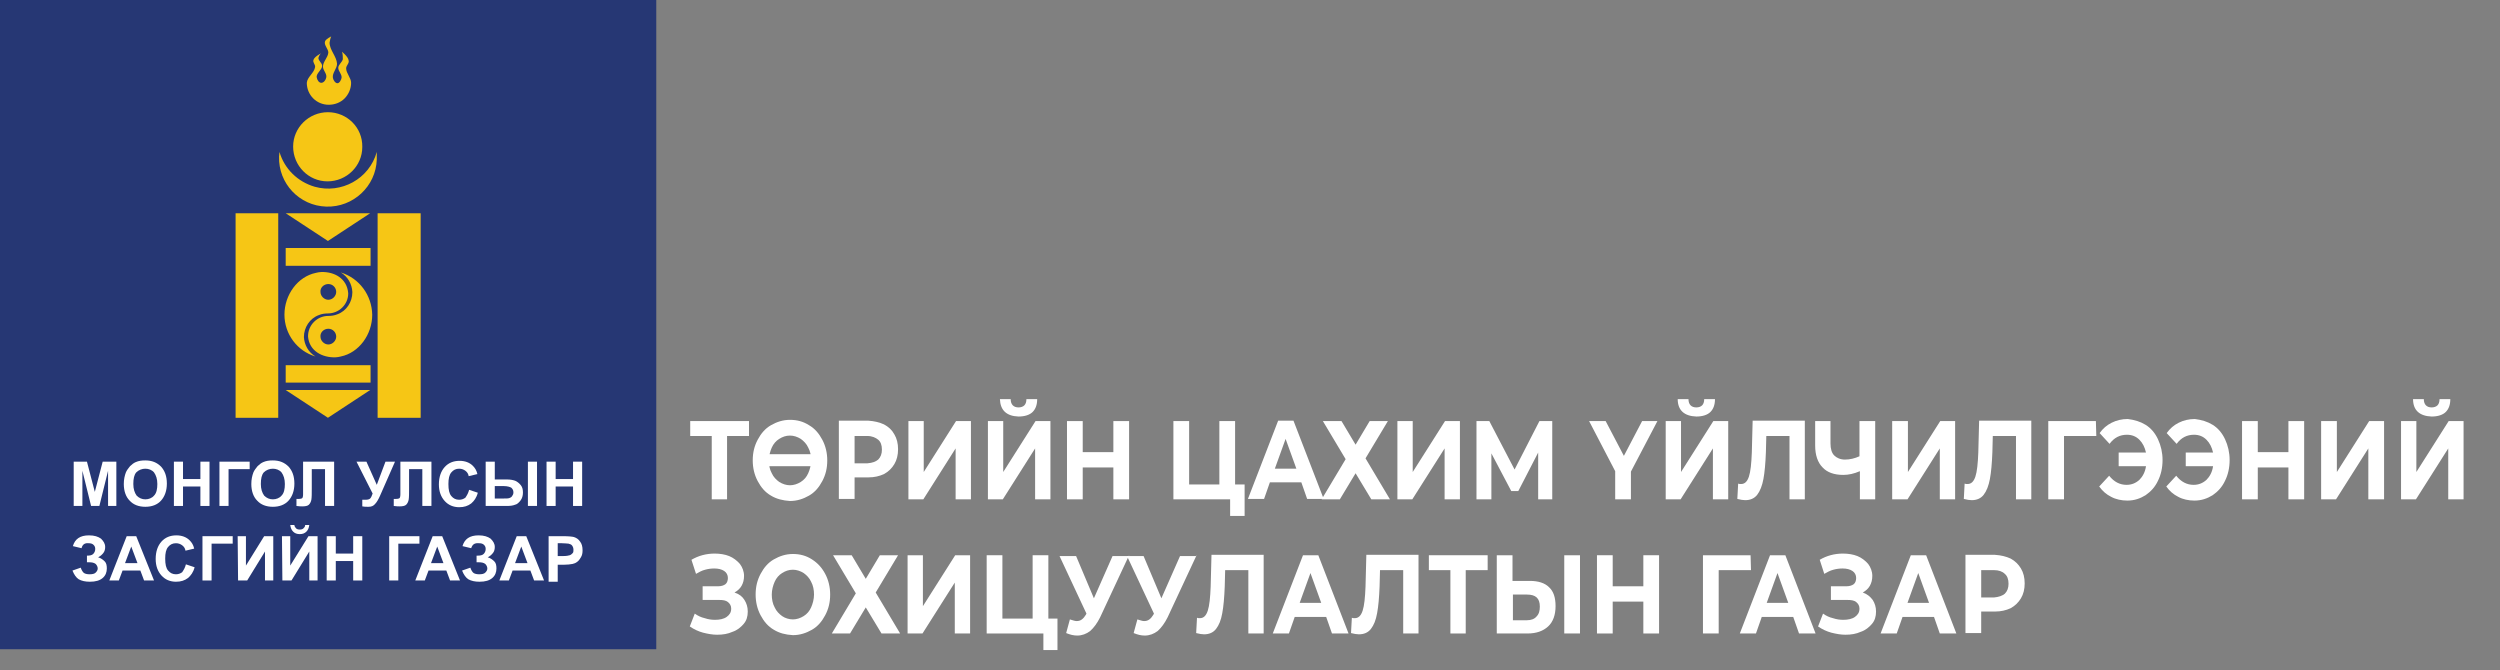 <svg xmlns="http://www.w3.org/2000/svg" xmlns:xlink="http://www.w3.org/1999/xlink" id="Layer_1" x="0px" y="0px" viewBox="0 0 603.8 161.9" style="enable-background:new 0 0 603.8 161.9;" xml:space="preserve"><rect x="0" y="0" width="603.8" height="161.9" fill="#808080" stroke="none"/><style type="text/css">	.st0{fill:#263774;}	.st1{fill:#F6C615;}	.st2{enable-background:new    ;}	.st3{fill:#FFFFFF;}</style><g id="Layer_2_00000145744357656209956820000004204208253664847780_">	<g id="Layer_1-2">		<g>			<g>				<rect y="0" class="st0" width="158.5" height="156.8"></rect>			</g>		</g>		<g id="rect2887">			<g>				<path class="st1" d="M80,8.8c0,0-1.3,0.6-1.5,1.2c-0.3,0.9,0.8,1.8,0.8,2.7c-0.1,1.2-1.3,2.2-1.3,3.4c0,0.9,1,1.7,0.8,2.6      c-0.1,0.6-0.6,1.3-1.2,1.3s-1-0.7-1.1-1.3c-0.2-1,1.3-1.8,1.3-2.8c0-0.7-0.9-1.2-0.9-1.9c0.1-0.4,0.3-0.8,0.6-1.1      c0,0-1.6,0.8-1.8,1.6c-0.2,0.6,0.5,1.1,0.4,1.7c-0.2,1.4-1.9,2.4-2,3.8c0,2.9,2.3,5.3,5.3,5.3c1.4,0,2.8-0.5,3.8-1.5      s1.6-2.4,1.6-3.8c0-1.2-1.2-2.3-1.2-3.5c0-0.7,0.8-1.2,0.6-1.9c-0.1-0.9-1.6-2.1-1.6-2.1c0.2,0.6,0.2,1.2,0.2,1.8      c-0.2,0.8-1.1,1.3-1.1,2.1s0.9,1.5,0.8,2.4c-0.1,0.5-0.5,1.3-1,1.3s-1-0.7-1.1-1.3c-0.2-1.2,1-2.2,1-3.4      c-0.1-1.8-1.8-3.3-1.8-5.1C79.7,9.7,79.8,9.2,80,8.8z M79.2,27.1c-4.6,0-8.4,3.7-8.4,8.3s3.7,8.4,8.3,8.4c4.6,0,8.4-3.7,8.4-8.3      l0,0C87.6,30.8,83.8,27.1,79.2,27.1z M67.5,36.7c0,0.4-0.1,0.8-0.1,1.1c-0.2,6.5,4.9,11.9,11.4,12.1S90.8,45,91,38.5      c0-0.2,0-0.5,0-0.7c0-0.4,0-0.7,0-1.1c-1.8,6.5-8.6,10.2-15,8.4C71.9,43.9,68.7,40.8,67.5,36.7L67.5,36.7z M56.9,51.5v49.4h10.3      V51.5H56.9z M69,51.5l10.2,6.7l10.2-6.7H69z M91.2,51.5v49.4h10.4V51.5H91.2z M69,59.9v4.3h20.5v-4.3C89.5,59.9,69,59.9,69,59.9      z M77.6,65.7c-0.4,0-0.9,0.1-1.3,0.2c-4.4,0.9-7.6,5.3-7.6,10.1c0,4.7,3.1,8.8,7.5,10.1c-1.7-1-2.7-2.8-2.8-4.7l0,0      c0-2.3,1.4-4.5,3.6-5.3c0.7-0.3,1.5-0.4,2.2-0.4l0,0c2.7,0,4.9-2.2,4.9-4.8c0,0,0,0,0-0.1C83.8,67.2,80.7,65.6,77.6,65.7      L77.6,65.7z M82.3,65.8c1.7,1,2.7,2.8,2.8,4.7v0.1c0,2.3-1.4,4.5-3.6,5.3c-0.7,0.3-1.5,0.4-2.2,0.4l0,0c-2.7,0-4.9,2.2-4.9,4.9      c0,0,0,0,0,0.1c0.3,3.5,3.5,5.1,6.6,5c0.4,0,0.9-0.1,1.3-0.2c4.4-0.9,7.6-5.3,7.6-10.1C89.8,71.3,86.8,67.2,82.3,65.8L82.3,65.8      z M79.3,68.6c1.1,0,1.9,0.9,1.9,1.9s-0.9,1.9-1.9,1.9s-1.9-0.9-1.9-1.9C77.3,69.5,78.2,68.6,79.3,68.6L79.3,68.6z M79.3,79.4      c1.1,0,1.9,0.9,1.9,1.9s-0.9,1.9-1.9,1.9s-1.9-0.9-1.9-1.9l0,0C77.3,80.3,78.2,79.4,79.3,79.4L79.3,79.4z M69,88.2v4.2h20.5      v-4.2H69z M69,94.2l10.2,6.7l10.2-6.7H69z"></path>			</g>		</g>		<g class="st2">			<g>				<path class="st3" d="M17.8,122.2v-10.7H21l1.9,7.3l1.9-7.3h3.3v10.7h-2v-8.5l-2.1,8.5h-2l-2.1-8.5v8.5H17.8z"></path>			</g>			<g>				<path class="st3" d="M29.9,116.9c0-1.1,0.2-2,0.5-2.8c0.2-0.5,0.6-1,1-1.5c0.4-0.4,0.9-0.8,1.4-1c0.7-0.3,1.4-0.4,2.3-0.4      c1.6,0,2.8,0.5,3.8,1.5c0.9,1,1.4,2.3,1.4,4.1c0,1.7-0.5,3.1-1.4,4.1s-2.2,1.5-3.8,1.5s-2.9-0.5-3.8-1.5      C30.4,120,29.9,118.6,29.9,116.9z M32.2,116.9c0,1.2,0.3,2.1,0.8,2.8c0.6,0.6,1.3,0.9,2.1,0.9s1.6-0.3,2.1-0.9      c0.6-0.6,0.8-1.6,0.8-2.8c0-1.2-0.3-2.1-0.8-2.8c-0.5-0.6-1.3-0.9-2.1-0.9s-1.6,0.3-2.2,0.9C32.4,114.7,32.2,115.6,32.2,116.9z"></path>			</g>			<g>				<path class="st3" d="M42,122.2v-10.7h2.2v4.2h4.2v-4.2h2.2v10.7h-2.2v-4.7h-4.2v4.7H42z"></path>			</g>		</g>		<g class="st2">			<g>				<path class="st3" d="M53,111.5h7.3v1.8h-5.1v8.9H53V111.5z"></path>			</g>		</g>		<g class="st2">			<g>				<path class="st3" d="M60.7,116.9c0-1.1,0.2-2,0.5-2.8c0.2-0.5,0.6-1,1-1.5c0.4-0.4,0.9-0.8,1.4-1c0.7-0.3,1.4-0.4,2.3-0.4      c1.6,0,2.8,0.5,3.8,1.5c0.9,1,1.4,2.3,1.4,4.1c0,1.7-0.5,3.1-1.4,4.1s-2.2,1.5-3.8,1.5c-1.6,0-2.9-0.5-3.8-1.5      C61.2,120,60.7,118.6,60.7,116.9z M63,116.9c0,1.2,0.3,2.1,0.8,2.8c0.6,0.6,1.3,0.9,2.1,0.9s1.6-0.3,2.1-0.9      c0.6-0.6,0.8-1.6,0.8-2.8c0-1.2-0.3-2.1-0.8-2.8c-0.5-0.6-1.3-0.9-2.1-0.9s-1.6,0.3-2.2,0.9C63.2,114.7,63,115.6,63,116.9z"></path>			</g>		</g>		<g class="st2">			<g>				<path class="st3" d="M73.2,111.5h7.5v10.7h-2.2v-8.9h-3.2v4.6c0,1.3,0,2.2-0.1,2.8c-0.1,0.5-0.3,0.9-0.6,1.2      c-0.3,0.3-0.9,0.4-1.6,0.4c-0.3,0-0.7,0-1.4-0.1v-1.7h0.5c0.5,0,0.8-0.1,0.9-0.2s0.2-0.4,0.2-0.9v-1.8      C73.2,117.6,73.2,111.5,73.2,111.5z"></path>			</g>		</g>		<g class="st2">			<g>				<path class="st3" d="M86.1,111.5h2.4l2.5,5.6l2.1-5.6h2.3l-3.6,8.2c-0.4,0.9-0.8,1.6-1.2,2c-0.4,0.5-0.9,0.7-1.6,0.7      c-0.6,0-1.1,0-1.5-0.1v-1.6c0.3,0,0.6,0,0.8,0c0.5,0,0.9-0.1,1.1-0.3c0.2-0.2,0.4-0.6,0.6-1.2L86.1,111.5z"></path>			</g>		</g>		<g class="st2">			<g>				<path class="st3" d="M96.7,111.5h7.5v10.7H102v-8.9h-3.2v4.6c0,1.3,0,2.2-0.1,2.8c-0.1,0.5-0.3,0.9-0.6,1.2      c-0.3,0.3-0.9,0.4-1.6,0.4c-0.3,0-0.7,0-1.4-0.1v-1.7h0.5c0.5,0,0.8-0.1,0.9-0.2s0.2-0.4,0.2-0.9v-1.8      C96.7,117.6,96.7,111.5,96.7,111.5z"></path>			</g>			<g>				<path class="st3" d="M113.3,118.3l2.1,0.7c-0.3,1.2-0.9,2-1.6,2.6c-0.8,0.6-1.7,0.9-2.9,0.9c-1.4,0-2.6-0.5-3.5-1.5      s-1.4-2.3-1.4-4c0-1.8,0.5-3.2,1.4-4.2s2.1-1.5,3.6-1.5c1.3,0,2.4,0.4,3.2,1.2c0.5,0.5,0.9,1.1,1.1,2l-2.1,0.5      c-0.1-0.6-0.4-1-0.8-1.3s-0.9-0.5-1.5-0.5c-0.8,0-1.4,0.3-1.9,0.9s-0.7,1.5-0.7,2.8c0,1.4,0.2,2.3,0.7,2.9s1.1,0.9,1.9,0.9      c0.6,0,1.1-0.2,1.5-0.5C112.8,119.6,113.1,119.1,113.3,118.3z"></path>			</g>			<g>				<path class="st3" d="M117.3,111.5h2.2v4.3h2.9c0.8,0,1.4,0.1,2,0.3c0.5,0.2,1,0.6,1.4,1.1s0.5,1.1,0.5,1.8      c0,0.7-0.2,1.4-0.6,1.9s-0.8,0.9-1.3,1c-0.5,0.2-1.1,0.3-2,0.3h-5.1V111.5z M119.5,120.4h2.1c0.7,0,1.1,0,1.4-0.1      s0.5-0.2,0.7-0.5s0.3-0.5,0.3-0.9c0-0.5-0.2-0.8-0.5-1.1c-0.3-0.2-1-0.4-1.8-0.4h-2.2V120.4z M127.5,111.5h2.2v10.7h-2.2V111.5z      "></path>			</g>			<g>				<path class="st3" d="M132,122.2v-10.7h2.2v4.2h4.2v-4.2h2.2v10.7h-2.2v-4.7h-4.2v4.7H132z"></path>			</g>		</g>		<g class="st2">			<g>				<path class="st3" d="M19.7,132.4l-2.1-0.5c0.5-1.7,1.7-2.6,3.9-2.6c1.3,0,2.2,0.3,2.9,0.8c0.6,0.6,1,1.2,1,2      c0,0.5-0.1,1-0.4,1.4s-0.7,0.8-1.3,1.1c0.7,0.2,1.2,0.6,1.6,1s0.5,1,0.5,1.7c0,0.9-0.3,1.7-1,2.3s-1.7,0.9-3.1,0.9      c-1.1,0-2-0.2-2.7-0.6c-0.6-0.4-1.1-1.1-1.5-2.1l2-0.7c0.2,0.6,0.5,1.1,0.8,1.3s0.8,0.3,1.3,0.3c0.7,0,1.2-0.1,1.5-0.4      c0.3-0.3,0.5-0.6,0.5-1s-0.2-0.8-0.5-1.1c-0.4-0.3-0.9-0.4-1.6-0.4H21v-1.6h0c0.7,0,1.2-0.1,1.5-0.4s0.5-0.7,0.5-1.2      c0-0.4-0.1-0.7-0.4-1s-0.7-0.4-1.2-0.4C20.5,131.1,19.9,131.5,19.7,132.4z"></path>			</g>		</g>		<g class="st2">			<g>				<path class="st3" d="M37.2,140.2h-2.4l-0.9-2.4h-4.3l-0.9,2.4h-2.3l4.2-10.7h2.3L37.2,140.2z M33.2,136l-1.5-4l-1.5,4H33.2z"></path>			</g>		</g>		<g class="st2">			<g>				<path class="st3" d="M44.9,136.3L47,137c-0.3,1.2-0.9,2-1.6,2.6c-0.8,0.6-1.7,0.9-2.9,0.9c-1.4,0-2.6-0.5-3.5-1.5      s-1.4-2.3-1.4-4c0-1.8,0.5-3.2,1.4-4.2s2.1-1.5,3.6-1.5c1.3,0,2.4,0.4,3.2,1.2c0.5,0.5,0.9,1.1,1.1,2l-2.1,0.5      c-0.1-0.6-0.4-1-0.8-1.3c-0.4-0.3-0.9-0.5-1.5-0.5c-0.8,0-1.4,0.3-1.9,0.9c-0.5,0.6-0.7,1.5-0.7,2.8c0,1.4,0.2,2.3,0.7,2.9      s1.1,0.9,1.9,0.9c0.6,0,1.1-0.2,1.5-0.5C44.4,137.6,44.7,137.1,44.9,136.3z"></path>			</g>			<g>				<path class="st3" d="M48.9,129.5h7.3v1.8h-5.1v8.9h-2.2V129.5z"></path>			</g>			<g>				<path class="st3" d="M57.4,129.5h2v7.1l4.4-7.1H66v10.7h-2v-7l-4.3,7h-2.2L57.4,129.5L57.4,129.5z"></path>			</g>			<g>				<path class="st3" d="M68.1,129.5h2v7.1l4.4-7.1h2.2v10.7h-2v-7l-4.3,7h-2.2L68.1,129.5L68.1,129.5z M73.7,126.8h1      c-0.1,0.7-0.3,1.2-0.7,1.6c-0.4,0.4-0.9,0.6-1.6,0.6s-1.2-0.2-1.6-0.6c-0.4-0.4-0.6-0.9-0.7-1.6h1c0,0.3,0.2,0.6,0.4,0.8      c0.2,0.2,0.5,0.3,0.9,0.3s0.7-0.1,0.9-0.3C73.5,127.4,73.7,127.2,73.7,126.8z"></path>			</g>			<g>				<path class="st3" d="M78.9,140.2v-10.7h2.2v4.2h4.2v-4.2h2.2v10.7h-2.2v-4.7h-4.2v4.7H78.9z"></path>			</g>		</g>		<g class="st2">			<g>				<path class="st3" d="M94,129.5h7.3v1.8h-5.1v8.9H94V129.5z"></path>			</g>		</g>		<g class="st2">			<g>				<path class="st3" d="M111.1,140.2h-2.4l-0.9-2.4h-4.3l-0.9,2.4h-2.3l4.2-10.7h2.3L111.1,140.2z M107.1,136l-1.5-4l-1.5,4H107.1z      "></path>			</g>			<g>				<path class="st3" d="M113.8,132.4l-2.1-0.5c0.5-1.7,1.7-2.6,3.9-2.6c1.3,0,2.2,0.3,2.9,0.8c0.6,0.6,1,1.2,1,2      c0,0.5-0.1,1-0.4,1.4s-0.7,0.8-1.3,1.1c0.7,0.2,1.2,0.6,1.6,1s0.5,1,0.5,1.7c0,0.9-0.3,1.7-1,2.3s-1.7,0.9-3.1,0.9      c-1.1,0-2-0.2-2.7-0.6c-0.6-0.4-1.1-1.1-1.5-2.1l2-0.7c0.2,0.6,0.5,1.1,0.8,1.3s0.8,0.3,1.3,0.3c0.7,0,1.2-0.1,1.5-0.4      c0.3-0.3,0.5-0.6,0.5-1s-0.2-0.8-0.5-1.1c-0.4-0.3-0.9-0.4-1.6-0.4h-0.5v-1.6h0.2c0.7,0,1.2-0.1,1.5-0.4s0.5-0.7,0.5-1.2      c0-0.4-0.1-0.7-0.4-1s-0.7-0.4-1.2-0.4C114.6,131.1,114.1,131.5,113.8,132.4z"></path>			</g>			<g>				<path class="st3" d="M131.4,140.2H129l-0.9-2.4h-4.3l-0.9,2.4h-2.3l4.2-10.7h2.3L131.4,140.2z M127.4,136l-1.5-4l-1.5,4H127.4z"></path>			</g>			<g>				<path class="st3" d="M132.5,140.2v-10.7h3.5c1.3,0,2.2,0.1,2.6,0.2c0.6,0.2,1.1,0.5,1.5,1.1c0.4,0.5,0.6,1.2,0.6,2.1      c0,0.7-0.1,1.2-0.4,1.7s-0.5,0.8-0.9,1.1s-0.7,0.4-1.1,0.5c-0.5,0.1-1.3,0.2-2.2,0.2h-1.4v4.1h-2.2V140.2z M134.7,131.3v3h1.2      c0.9,0,1.4-0.1,1.7-0.2c0.3-0.1,0.5-0.3,0.7-0.5s0.2-0.5,0.2-0.8c0-0.4-0.1-0.7-0.3-1s-0.5-0.4-0.9-0.5c-0.3,0-0.8-0.1-1.6-0.1      h-1V131.3z"></path>			</g>		</g>		<g>			<path class="st3" d="M180.8,105.3h-5.2v15.3h-3.7v-15.3h-5.2v-3.6h14.2V105.3z"></path>			<path class="st3" d="M186.2,119.7c-1.4-0.8-2.4-2-3.2-3.5c-0.8-1.5-1.2-3.2-1.2-5c0-1.9,0.4-3.5,1.2-5c0.8-1.5,1.8-2.7,3.2-3.5     c1.4-0.8,2.9-1.3,4.6-1.3c1.7,0,3.2,0.4,4.6,1.3c1.4,0.8,2.4,2,3.2,3.5c0.8,1.5,1.2,3.2,1.2,5c0,1.9-0.4,3.5-1.2,5     c-0.8,1.5-1.8,2.7-3.2,3.5c-1.4,0.8-2.9,1.3-4.6,1.3C189.1,120.9,187.5,120.5,186.2,119.7z M183.1,109.7h15.6v2.9h-15.6V109.7z      M193.4,116.4c0.8-0.5,1.4-1.2,1.8-2.1c0.4-0.9,0.7-2,0.7-3.1c0-1.2-0.2-2.2-0.7-3.1c-0.4-0.9-1.1-1.6-1.8-2.1     c-0.8-0.5-1.7-0.8-2.6-0.8c-1,0-1.8,0.3-2.6,0.8c-0.8,0.5-1.4,1.2-1.8,2.1c-0.4,0.9-0.7,2-0.7,3.1c0,1.2,0.2,2.2,0.7,3.1     c0.4,0.9,1.1,1.6,1.8,2.1c0.8,0.5,1.7,0.8,2.6,0.8C191.7,117.2,192.6,116.9,193.4,116.4z"></path>			<path class="st3" d="M213.5,102.5c1.1,0.6,1.9,1.3,2.5,2.4c0.6,1,0.9,2.2,0.9,3.6c0,1.4-0.3,2.6-0.9,3.6c-0.6,1-1.4,1.8-2.5,2.4     c-1.1,0.5-2.3,0.8-3.8,0.8h-3.3v5.2h-3.8v-18.9h7.1C211.2,101.7,212.4,102,213.5,102.5z M212.1,111c0.6-0.6,0.9-1.4,0.9-2.4     c0-1.1-0.3-1.9-0.9-2.4s-1.5-0.9-2.6-0.9h-3.1v6.6h3.1C210.7,111.8,211.5,111.5,212.1,111z"></path>			<path class="st3" d="M219.3,101.7h3.8V114l7.8-12.3h3.6v18.9h-3.7v-12.3l-7.8,12.3h-3.6V101.7z"></path>			<path class="st3" d="M238.5,101.7h3.8V114l7.8-12.3h3.6v18.9h-3.7v-12.3l-7.8,12.3h-3.6V101.7z M241.5,96.4h2.6     c0,1.3,0.7,2,1.9,2c0.6,0,1.1-0.2,1.4-0.5s0.5-0.8,0.5-1.5h2.6c0,1.4-0.4,2.4-1.1,3.1s-1.9,1.1-3.4,1.1     C243.1,100.5,241.6,99.1,241.5,96.4z"></path>			<path class="st3" d="M272.7,101.7v18.9h-3.8v-7.7h-7.4v7.7h-3.8v-18.9h3.8v7.5h7.4v-7.5H272.7z"></path>			<path class="st3" d="M300.6,117v7.6h-3.5v-4h-13.7v-18.9h3.8V117h7.3v-15.3h3.8V117H300.6z"></path>			<path class="st3" d="M314.3,116.5h-7.6l-1.4,4h-3.9l7.3-18.9h3.7l7.3,18.9h-4L314.3,116.5z M313.1,113.2l-2.6-7.2l-2.6,7.2H313.1     z"></path>			<path class="st3" d="M324,101.7l3.4,5.7l3.4-5.7h4.4l-5.4,9l5.9,9.9h-4.5l-3.8-6.3l-3.8,6.3h-4.4l5.8-9.7l-5.5-9.2H324z"></path>			<path class="st3" d="M337.4,101.7h3.8V114l7.8-12.3h3.6v18.9h-3.7v-12.3l-7.8,12.3h-3.6V101.7z"></path>			<path class="st3" d="M371.5,120.6l0-11.3l-4.8,9.3H365l-4.8-9.1v11.1h-3.6v-18.9h3.1l6.1,11.7l6-11.7h3.1l0,18.9H371.5z"></path>			<path class="st3" d="M393.9,113.9v6.7h-3.8v-6.8l-6.3-12.1h4l4.4,8.4l4.4-8.4h3.7L393.9,113.9z"></path>			<path class="st3" d="M402.2,101.7h3.8V114l7.8-12.3h3.6v18.9h-3.7v-12.3l-7.8,12.3h-3.6V101.7z M405.2,96.4h2.6     c0,1.3,0.7,2,1.9,2c0.6,0,1.1-0.2,1.4-0.5s0.5-0.8,0.5-1.5h2.6c0,1.4-0.4,2.4-1.1,3.1c-0.7,0.7-1.9,1.1-3.4,1.1     C406.8,100.5,405.2,99.1,405.2,96.4z"></path>			<path class="st3" d="M435.9,101.7v18.9h-3.7v-15.3h-5.6l-0.1,3.9c-0.1,2.7-0.3,4.9-0.6,6.5s-0.8,2.9-1.5,3.8     c-0.7,0.9-1.7,1.3-2.9,1.3c-0.5,0-1.1-0.1-1.9-0.3l0.2-3.7c0.2,0.1,0.4,0.1,0.7,0.1c0.9,0,1.5-0.6,1.9-1.8     c0.4-1.2,0.6-3.2,0.7-5.8l0.2-7.7H435.9z"></path>			<path class="st3" d="M452.9,101.7v18.9h-3.7v-6.8c-1.4,0.6-2.7,0.9-4,0.9c-2.2,0-3.9-0.6-5-1.8c-1.2-1.2-1.8-3-1.8-5.3v-5.9h3.7     v5.4c0,1.3,0.3,2.3,0.9,2.9s1.5,1,2.6,1c1.2,0,2.4-0.3,3.5-0.8v-8.5H452.9z"></path>			<path class="st3" d="M457,101.7h3.8V114l7.8-12.3h3.6v18.9h-3.7v-12.3l-7.8,12.3H457V101.7z"></path>			<path class="st3" d="M490.6,101.7v18.9h-3.7v-15.3h-5.6l-0.1,3.9c-0.1,2.7-0.3,4.9-0.6,6.5s-0.8,2.9-1.5,3.8     c-0.7,0.9-1.7,1.3-2.9,1.3c-0.5,0-1.1-0.1-1.9-0.3l0.2-3.7c0.2,0.1,0.4,0.1,0.7,0.1c0.9,0,1.5-0.6,1.9-1.8     c0.4-1.2,0.6-3.2,0.7-5.8l0.2-7.7H490.6z"></path>			<path class="st3" d="M506.3,105.3h-7.8l0,15.3h-3.8v-18.9h11.5L506.3,105.3z"></path>			<path class="st3" d="M518.2,102.6c1.3,0.8,2.3,2,3,3.5s1.1,3.2,1.1,5c0,1.9-0.4,3.6-1.1,5c-0.7,1.5-1.7,2.6-3,3.5     c-1.3,0.8-2.7,1.3-4.4,1.3c-1.4,0-2.8-0.3-3.9-0.9c-1.2-0.6-2.1-1.4-2.9-2.5l2.4-2.6c1.2,1.5,2.6,2.2,4.2,2.2     c1.2,0,2.2-0.4,3.1-1.2c0.8-0.8,1.4-1.9,1.6-3.3h-6.6v-3.3h6.6c-0.3-1.3-0.8-2.3-1.6-3.1c-0.8-0.8-1.8-1.2-3-1.2     c-1.7,0-3.1,0.7-4.2,2.2l-2.4-2.6c0.8-1.1,1.7-1.9,2.9-2.5c1.2-0.6,2.5-0.9,3.9-0.9C515.5,101.4,516.9,101.8,518.2,102.6z"></path>			<path class="st3" d="M534.4,102.6c1.3,0.8,2.3,2,3,3.5s1.1,3.2,1.1,5c0,1.9-0.4,3.6-1.1,5c-0.7,1.5-1.7,2.6-3,3.5     c-1.3,0.8-2.7,1.3-4.4,1.3c-1.4,0-2.8-0.3-3.9-0.9c-1.2-0.6-2.1-1.4-2.9-2.5l2.4-2.6c1.2,1.5,2.6,2.2,4.2,2.2     c1.2,0,2.2-0.4,3.1-1.2c0.8-0.8,1.4-1.9,1.6-3.3h-6.6v-3.3h6.6c-0.3-1.3-0.8-2.3-1.6-3.1c-0.8-0.8-1.8-1.2-3-1.2     c-1.7,0-3.1,0.7-4.2,2.2l-2.4-2.6c0.8-1.1,1.7-1.9,2.9-2.5c1.2-0.6,2.5-0.9,3.9-0.9C531.7,101.4,533.1,101.8,534.4,102.6z"></path>			<path class="st3" d="M556.5,101.7v18.9h-3.8v-7.7h-7.4v7.7h-3.8v-18.9h3.8v7.5h7.4v-7.5H556.5z"></path>			<path class="st3" d="M560.6,101.7h3.8V114l7.8-12.3h3.6v18.9H572v-12.3l-7.8,12.3h-3.6V101.7z"></path>			<path class="st3" d="M579.8,101.7h3.8V114l7.8-12.3h3.6v18.9h-3.7v-12.3l-7.8,12.3h-3.6V101.7z M582.8,96.4h2.6     c0,1.3,0.7,2,1.9,2c0.6,0,1.1-0.2,1.4-0.5s0.5-0.8,0.5-1.5h2.6c0,1.4-0.4,2.4-1.1,3.1c-0.7,0.7-1.9,1.1-3.4,1.1     C584.4,100.5,582.8,99.1,582.8,96.4z"></path>			<path class="st3" d="M179.8,144.9c0.5,0.8,0.8,1.7,0.8,2.8c0,1.2-0.3,2.2-1,3c-0.7,0.8-1.5,1.5-2.7,1.9c-1.1,0.5-2.3,0.7-3.7,0.7     c-1.1,0-2.2-0.2-3.4-0.5c-1.1-0.3-2.2-0.8-3.2-1.5l1.2-3.1c0.7,0.5,1.5,0.9,2.4,1.1c0.9,0.3,1.7,0.4,2.5,0.4     c1.1,0,2.1-0.2,2.8-0.7c0.7-0.5,1.1-1.1,1.1-2c0-0.7-0.3-1.2-0.8-1.6s-1.2-0.5-2.1-0.5h-4v-3.3h3.7c0.8,0,1.4-0.2,1.8-0.5     s0.6-0.9,0.6-1.5c0-0.7-0.3-1.3-0.9-1.7c-0.6-0.4-1.4-0.6-2.4-0.6c-0.7,0-1.5,0.1-2.2,0.3c-0.8,0.2-1.5,0.6-2.2,1l-1.1-3.4     c1.7-1,3.6-1.5,5.6-1.5c1.3,0,2.5,0.2,3.5,0.6s1.9,1.1,2.6,1.9c0.6,0.8,1,1.8,1,2.9c0,0.9-0.2,1.7-0.6,2.4     c-0.4,0.7-1,1.2-1.7,1.6C178.6,143.5,179.3,144.1,179.8,144.9z"></path>			<path class="st3" d="M186.9,152.1c-1.4-0.8-2.4-2-3.2-3.5c-0.8-1.5-1.2-3.2-1.2-5c0-1.9,0.4-3.5,1.2-5c0.8-1.5,1.8-2.7,3.2-3.5     c1.4-0.8,2.9-1.3,4.6-1.3c1.7,0,3.2,0.4,4.6,1.3s2.4,2,3.2,3.5c0.8,1.5,1.2,3.2,1.2,5c0,1.9-0.4,3.5-1.2,5     c-0.8,1.5-1.8,2.7-3.2,3.5c-1.4,0.8-2.9,1.3-4.6,1.3C189.7,153.3,188.2,152.9,186.9,152.1z M194.1,148.8c0.8-0.5,1.4-1.2,1.8-2.1     c0.4-0.9,0.7-2,0.7-3.1s-0.2-2.2-0.7-3.1c-0.4-0.9-1.1-1.6-1.8-2.1c-0.8-0.5-1.7-0.8-2.6-0.8c-1,0-1.8,0.3-2.6,0.8     c-0.8,0.5-1.4,1.2-1.8,2.1c-0.4,0.9-0.7,2-0.7,3.1s0.2,2.2,0.7,3.1c0.4,0.9,1.1,1.6,1.8,2.1s1.7,0.8,2.6,0.8     C192.4,149.6,193.3,149.3,194.1,148.8z"></path>			<path class="st3" d="M205.7,134.1l3.4,5.7l3.4-5.7h4.4l-5.4,9l5.9,9.9h-4.5l-3.8-6.3l-3.8,6.3h-4.4l5.8-9.7l-5.5-9.2H205.7z"></path>			<path class="st3" d="M219.1,134.1h3.8v12.3l7.8-12.3h3.6V153h-3.7v-12.3l-7.8,12.3h-3.6V134.1z"></path>			<path class="st3" d="M255.4,149.4v7.6H252v-4h-13.7v-18.9h3.8v15.3h7.3v-15.3h3.8v15.3H255.4z"></path>			<path class="st3" d="M272.7,134.1l-7,15c-0.7,1.4-1.5,2.5-2.4,3.3c-0.9,0.7-2,1.1-3.1,1.1c-0.9,0-1.7-0.2-2.7-0.6l0.9-3.3     c0.7,0.2,1.2,0.4,1.6,0.4c0.5,0,0.9-0.1,1.3-0.4c0.4-0.3,0.7-0.7,1-1.2l0.1-0.2l-6.5-13.9h4l4.3,10.2l4.5-10.2H272.7z"></path>			<path class="st3" d="M289,134.1l-7,15c-0.7,1.4-1.5,2.5-2.4,3.3c-0.9,0.7-2,1.1-3.1,1.1c-0.9,0-1.7-0.2-2.7-0.6l0.9-3.3     c0.7,0.2,1.2,0.4,1.6,0.4c0.5,0,0.9-0.1,1.3-0.4c0.4-0.3,0.7-0.7,1-1.2l0.1-0.2l-6.5-13.9h4l4.3,10.2l4.5-10.2H289z"></path>			<path class="st3" d="M305.2,134.1V153h-3.7v-15.3h-5.6l-0.1,3.9c-0.1,2.7-0.3,4.9-0.6,6.5c-0.3,1.7-0.8,2.9-1.5,3.8     c-0.7,0.9-1.7,1.3-2.9,1.3c-0.5,0-1.1-0.1-1.9-0.3l0.2-3.7c0.2,0.1,0.4,0.1,0.7,0.1c0.9,0,1.5-0.6,1.9-1.8     c0.4-1.2,0.6-3.2,0.7-5.8l0.2-7.7H305.2z"></path>			<path class="st3" d="M320.3,149h-7.6l-1.4,4h-3.9l7.3-18.9h3.7l7.3,18.9h-4L320.3,149z M319.1,145.6l-2.6-7.2l-2.6,7.2H319.1z"></path>			<path class="st3" d="M342.6,134.1V153h-3.7v-15.3h-5.6l-0.1,3.9c-0.1,2.7-0.3,4.9-0.6,6.5c-0.3,1.7-0.8,2.9-1.5,3.8     c-0.7,0.9-1.7,1.3-2.9,1.3c-0.5,0-1.1-0.1-1.9-0.3l0.2-3.7c0.2,0.1,0.4,0.1,0.7,0.1c0.9,0,1.5-0.6,1.9-1.8     c0.4-1.2,0.6-3.2,0.7-5.8l0.2-7.7H342.6z"></path>			<path class="st3" d="M359.2,137.7H354V153h-3.7v-15.3h-5.2v-3.6h14.2V137.7z"></path>			<path class="st3" d="M374.1,141.8c1.1,1,1.6,2.5,1.6,4.6c0,2.1-0.6,3.8-1.8,4.9c-1.2,1.1-2.8,1.7-5,1.7h-7.4v-18.9h3.8v6.2h4.2     C371.5,140.3,373.1,140.8,374.1,141.8z M371.1,148.9c0.6-0.6,0.8-1.4,0.8-2.4c0-2-1-2.9-3.1-2.9h-3.4v6.2h3.4     C369.8,149.8,370.6,149.5,371.1,148.9z M377.8,134.1h3.8V153h-3.8V134.1z"></path>			<path class="st3" d="M400.7,134.1V153h-3.8v-7.7h-7.4v7.7h-3.8v-18.9h3.8v7.5h7.4v-7.5H400.7z"></path>			<path class="st3" d="M422.9,137.7h-7.8l0,15.3h-3.8v-18.9h11.5L422.9,137.7z"></path>			<path class="st3" d="M433.1,149h-7.6l-1.4,4h-3.9l7.3-18.9h3.7l7.3,18.9h-4L433.1,149z M431.9,145.6l-2.6-7.2l-2.6,7.2H431.9z"></path>			<path class="st3" d="M452.3,144.9c0.5,0.8,0.8,1.7,0.8,2.8c0,1.2-0.3,2.2-1,3c-0.7,0.8-1.5,1.5-2.7,1.9c-1.1,0.5-2.3,0.7-3.7,0.7     c-1.1,0-2.2-0.2-3.4-0.5c-1.1-0.3-2.2-0.8-3.2-1.5l1.2-3.1c0.7,0.5,1.5,0.9,2.4,1.1c0.9,0.3,1.7,0.4,2.5,0.4     c1.1,0,2.1-0.2,2.8-0.7c0.7-0.5,1.1-1.1,1.1-2c0-0.7-0.3-1.2-0.8-1.6c-0.5-0.4-1.2-0.5-2.1-0.5h-4v-3.3h3.7     c0.8,0,1.4-0.2,1.8-0.5s0.6-0.9,0.6-1.5c0-0.7-0.3-1.3-0.9-1.7c-0.6-0.4-1.4-0.6-2.4-0.6c-0.7,0-1.5,0.1-2.2,0.3     c-0.8,0.2-1.5,0.6-2.2,1l-1.1-3.4c1.7-1,3.6-1.5,5.6-1.5c1.3,0,2.5,0.2,3.5,0.6s1.9,1.1,2.6,1.9c0.6,0.8,1,1.8,1,2.9     c0,0.9-0.2,1.7-0.6,2.4c-0.4,0.7-1,1.2-1.7,1.6C451,143.5,451.7,144.1,452.3,144.9z"></path>			<path class="st3" d="M467.1,149h-7.6l-1.4,4h-3.9l7.3-18.9h3.7l7.3,18.9h-4L467.1,149z M465.9,145.6l-2.6-7.2l-2.6,7.2H465.9z"></path>			<path class="st3" d="M485.6,134.9c1.1,0.6,1.9,1.4,2.5,2.4c0.6,1,0.9,2.2,0.9,3.6c0,1.4-0.3,2.6-0.9,3.6c-0.6,1-1.4,1.8-2.5,2.4     c-1.1,0.5-2.3,0.8-3.8,0.8h-3.3v5.2h-3.8v-18.9h7.1C483.3,134.1,484.5,134.4,485.6,134.9z M484.2,143.4c0.6-0.6,0.9-1.4,0.9-2.4     c0-1.1-0.3-1.9-0.9-2.4c-0.6-0.6-1.5-0.9-2.6-0.9h-3.1v6.6h3.1C482.7,144.2,483.6,143.9,484.2,143.4z"></path>		</g>	</g></g></svg>